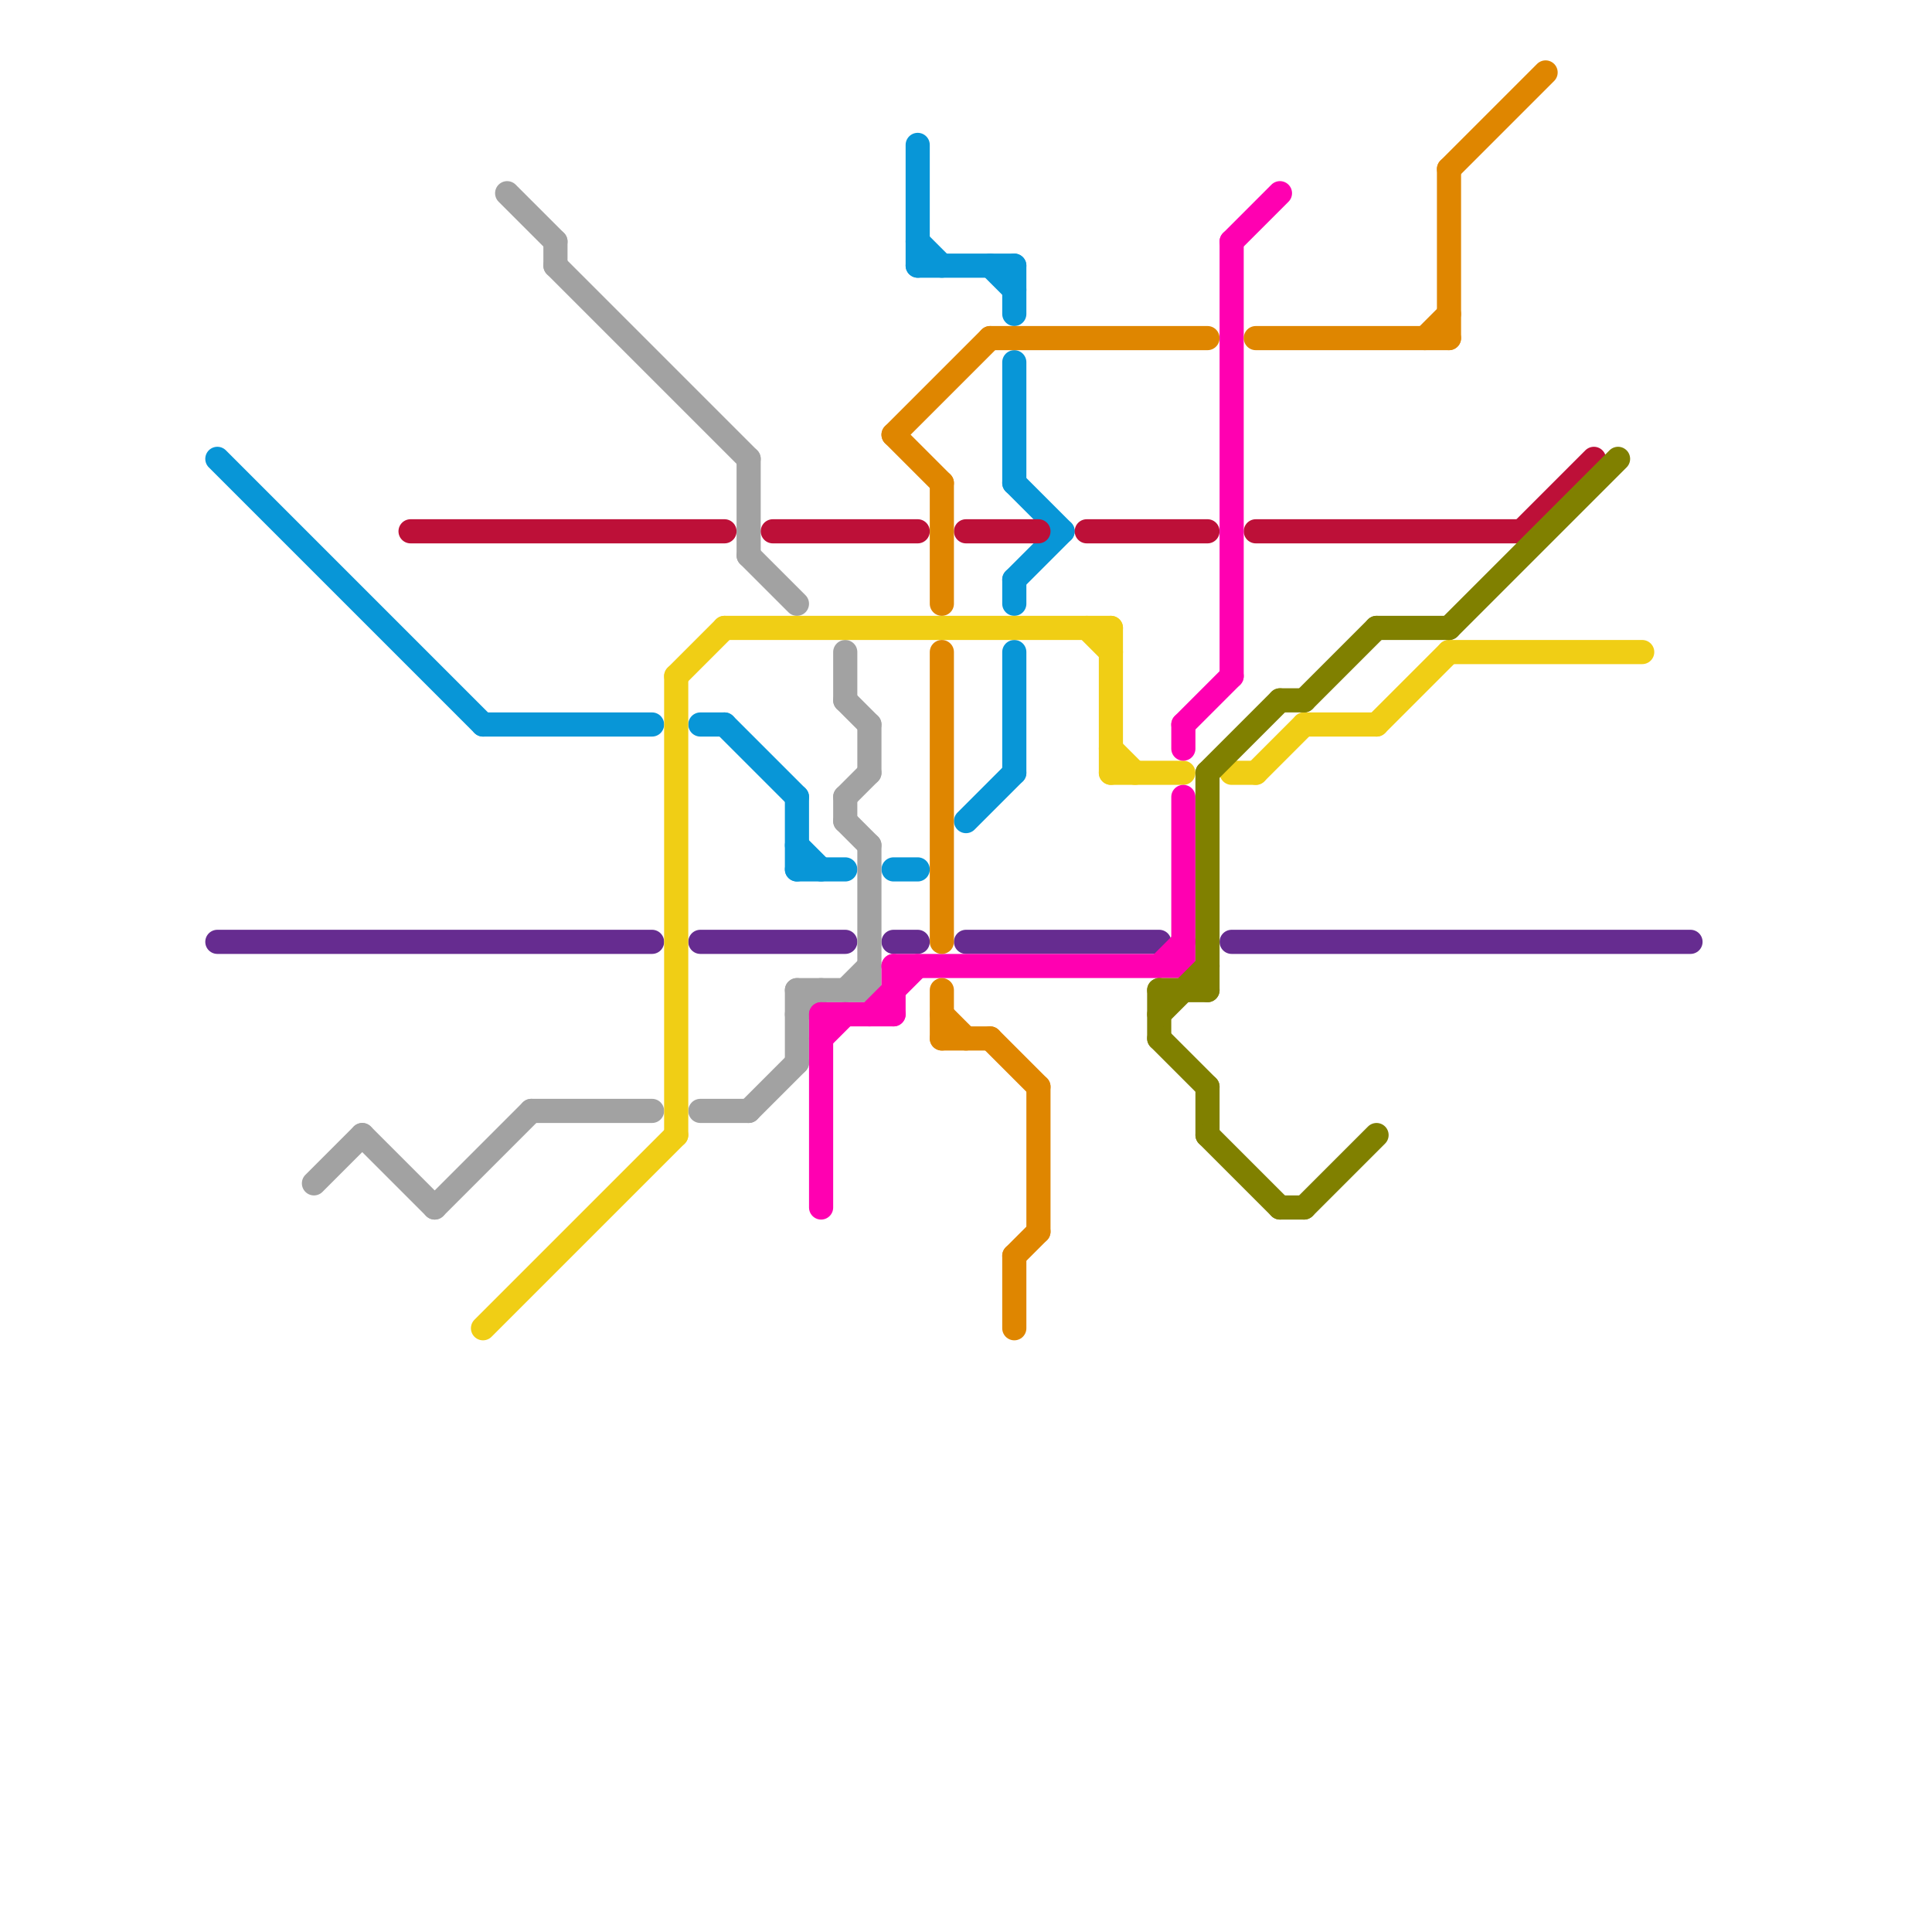 
<svg version="1.1" xmlns="http://www.w3.org/2000/svg" viewBox="0 0 80 80">
<style>line { stroke-width: 1; fill: none; stroke-linecap: round; stroke-linejoin: round; } .c0 { stroke: #0896d7 } .c1 { stroke: #662c90 } .c2 { stroke: #a2a2a2 } .c3 { stroke: #bd1038 } .c4 { stroke: #f0ce15 } .c5 { stroke: #ff00b1 } .c6 { stroke: #df8600 } .c7 { stroke: #808000 }</style><line class="c0" x1="33" y1="36" x2="35" y2="36"/><line class="c0" x1="9" y1="19" x2="20" y2="30"/><line class="c0" x1="33" y1="33" x2="33" y2="36"/><line class="c0" x1="38" y1="6" x2="38" y2="11"/><line class="c0" x1="42" y1="11" x2="42" y2="13"/><line class="c0" x1="38" y1="11" x2="42" y2="11"/><line class="c0" x1="42" y1="15" x2="42" y2="20"/><line class="c0" x1="20" y1="30" x2="27" y2="30"/><line class="c0" x1="37" y1="36" x2="38" y2="36"/><line class="c0" x1="30" y1="30" x2="33" y2="33"/><line class="c0" x1="42" y1="24" x2="42" y2="25"/><line class="c0" x1="42" y1="24" x2="44" y2="22"/><line class="c0" x1="33" y1="35" x2="34" y2="36"/><line class="c0" x1="42" y1="27" x2="42" y2="32"/><line class="c0" x1="40" y1="34" x2="42" y2="32"/><line class="c0" x1="38" y1="10" x2="39" y2="11"/><line class="c0" x1="42" y1="20" x2="44" y2="22"/><line class="c0" x1="41" y1="11" x2="42" y2="12"/><line class="c0" x1="29" y1="30" x2="30" y2="30"/><line class="c1" x1="40" y1="39" x2="48" y2="39"/><line class="c1" x1="51" y1="39" x2="70" y2="39"/><line class="c1" x1="29" y1="39" x2="35" y2="39"/><line class="c1" x1="9" y1="39" x2="27" y2="39"/><line class="c1" x1="37" y1="39" x2="38" y2="39"/><line class="c2" x1="35" y1="33" x2="35" y2="34"/><line class="c2" x1="31" y1="19" x2="31" y2="23"/><line class="c2" x1="22" y1="46" x2="27" y2="46"/><line class="c2" x1="21" y1="8" x2="23" y2="10"/><line class="c2" x1="36" y1="30" x2="36" y2="32"/><line class="c2" x1="35" y1="29" x2="36" y2="30"/><line class="c2" x1="35" y1="27" x2="35" y2="29"/><line class="c2" x1="15" y1="47" x2="18" y2="50"/><line class="c2" x1="35" y1="33" x2="36" y2="32"/><line class="c2" x1="31" y1="23" x2="33" y2="25"/><line class="c2" x1="13" y1="49" x2="15" y2="47"/><line class="c2" x1="33" y1="42" x2="34" y2="41"/><line class="c2" x1="33" y1="41" x2="36" y2="41"/><line class="c2" x1="18" y1="50" x2="22" y2="46"/><line class="c2" x1="23" y1="11" x2="31" y2="19"/><line class="c2" x1="31" y1="46" x2="33" y2="44"/><line class="c2" x1="33" y1="41" x2="33" y2="44"/><line class="c2" x1="36" y1="35" x2="36" y2="41"/><line class="c2" x1="35" y1="41" x2="36" y2="40"/><line class="c2" x1="29" y1="46" x2="31" y2="46"/><line class="c2" x1="23" y1="10" x2="23" y2="11"/><line class="c2" x1="35" y1="34" x2="36" y2="35"/><line class="c3" x1="52" y1="22" x2="63" y2="22"/><line class="c3" x1="17" y1="22" x2="30" y2="22"/><line class="c3" x1="63" y1="22" x2="66" y2="19"/><line class="c3" x1="32" y1="22" x2="38" y2="22"/><line class="c3" x1="40" y1="22" x2="43" y2="22"/><line class="c3" x1="45" y1="22" x2="50" y2="22"/><line class="c4" x1="28" y1="28" x2="28" y2="47"/><line class="c4" x1="57" y1="30" x2="60" y2="27"/><line class="c4" x1="52" y1="32" x2="54" y2="30"/><line class="c4" x1="46" y1="26" x2="46" y2="32"/><line class="c4" x1="46" y1="32" x2="49" y2="32"/><line class="c4" x1="20" y1="55" x2="28" y2="47"/><line class="c4" x1="30" y1="26" x2="46" y2="26"/><line class="c4" x1="46" y1="31" x2="47" y2="32"/><line class="c4" x1="51" y1="32" x2="52" y2="32"/><line class="c4" x1="28" y1="28" x2="30" y2="26"/><line class="c4" x1="45" y1="26" x2="46" y2="27"/><line class="c4" x1="60" y1="27" x2="68" y2="27"/><line class="c4" x1="54" y1="30" x2="57" y2="30"/><line class="c5" x1="34" y1="42" x2="34" y2="50"/><line class="c5" x1="51" y1="10" x2="51" y2="28"/><line class="c5" x1="51" y1="10" x2="53" y2="8"/><line class="c5" x1="49" y1="30" x2="51" y2="28"/><line class="c5" x1="49" y1="30" x2="49" y2="31"/><line class="c5" x1="37" y1="40" x2="37" y2="42"/><line class="c5" x1="48" y1="40" x2="49" y2="39"/><line class="c5" x1="34" y1="43" x2="35" y2="42"/><line class="c5" x1="34" y1="42" x2="37" y2="42"/><line class="c5" x1="49" y1="33" x2="49" y2="40"/><line class="c5" x1="37" y1="40" x2="49" y2="40"/><line class="c5" x1="36" y1="42" x2="38" y2="40"/><line class="c6" x1="59" y1="14" x2="60" y2="13"/><line class="c6" x1="39" y1="43" x2="41" y2="43"/><line class="c6" x1="39" y1="42" x2="40" y2="43"/><line class="c6" x1="41" y1="43" x2="43" y2="45"/><line class="c6" x1="52" y1="14" x2="60" y2="14"/><line class="c6" x1="42" y1="52" x2="43" y2="51"/><line class="c6" x1="37" y1="18" x2="41" y2="14"/><line class="c6" x1="37" y1="18" x2="39" y2="20"/><line class="c6" x1="60" y1="7" x2="64" y2="3"/><line class="c6" x1="39" y1="27" x2="39" y2="39"/><line class="c6" x1="41" y1="14" x2="50" y2="14"/><line class="c6" x1="39" y1="41" x2="39" y2="43"/><line class="c6" x1="60" y1="7" x2="60" y2="14"/><line class="c6" x1="43" y1="45" x2="43" y2="51"/><line class="c6" x1="39" y1="20" x2="39" y2="25"/><line class="c6" x1="42" y1="52" x2="42" y2="55"/><line class="c7" x1="53" y1="29" x2="54" y2="29"/><line class="c7" x1="57" y1="26" x2="60" y2="26"/><line class="c7" x1="53" y1="50" x2="54" y2="50"/><line class="c7" x1="48" y1="41" x2="50" y2="41"/><line class="c7" x1="50" y1="32" x2="50" y2="41"/><line class="c7" x1="48" y1="42" x2="50" y2="40"/><line class="c7" x1="48" y1="41" x2="48" y2="43"/><line class="c7" x1="60" y1="26" x2="67" y2="19"/><line class="c7" x1="50" y1="45" x2="50" y2="47"/><line class="c7" x1="48" y1="43" x2="50" y2="45"/><line class="c7" x1="50" y1="32" x2="53" y2="29"/><line class="c7" x1="54" y1="29" x2="57" y2="26"/><line class="c7" x1="54" y1="50" x2="57" y2="47"/><line class="c7" x1="50" y1="47" x2="53" y2="50"/>


</svg>

